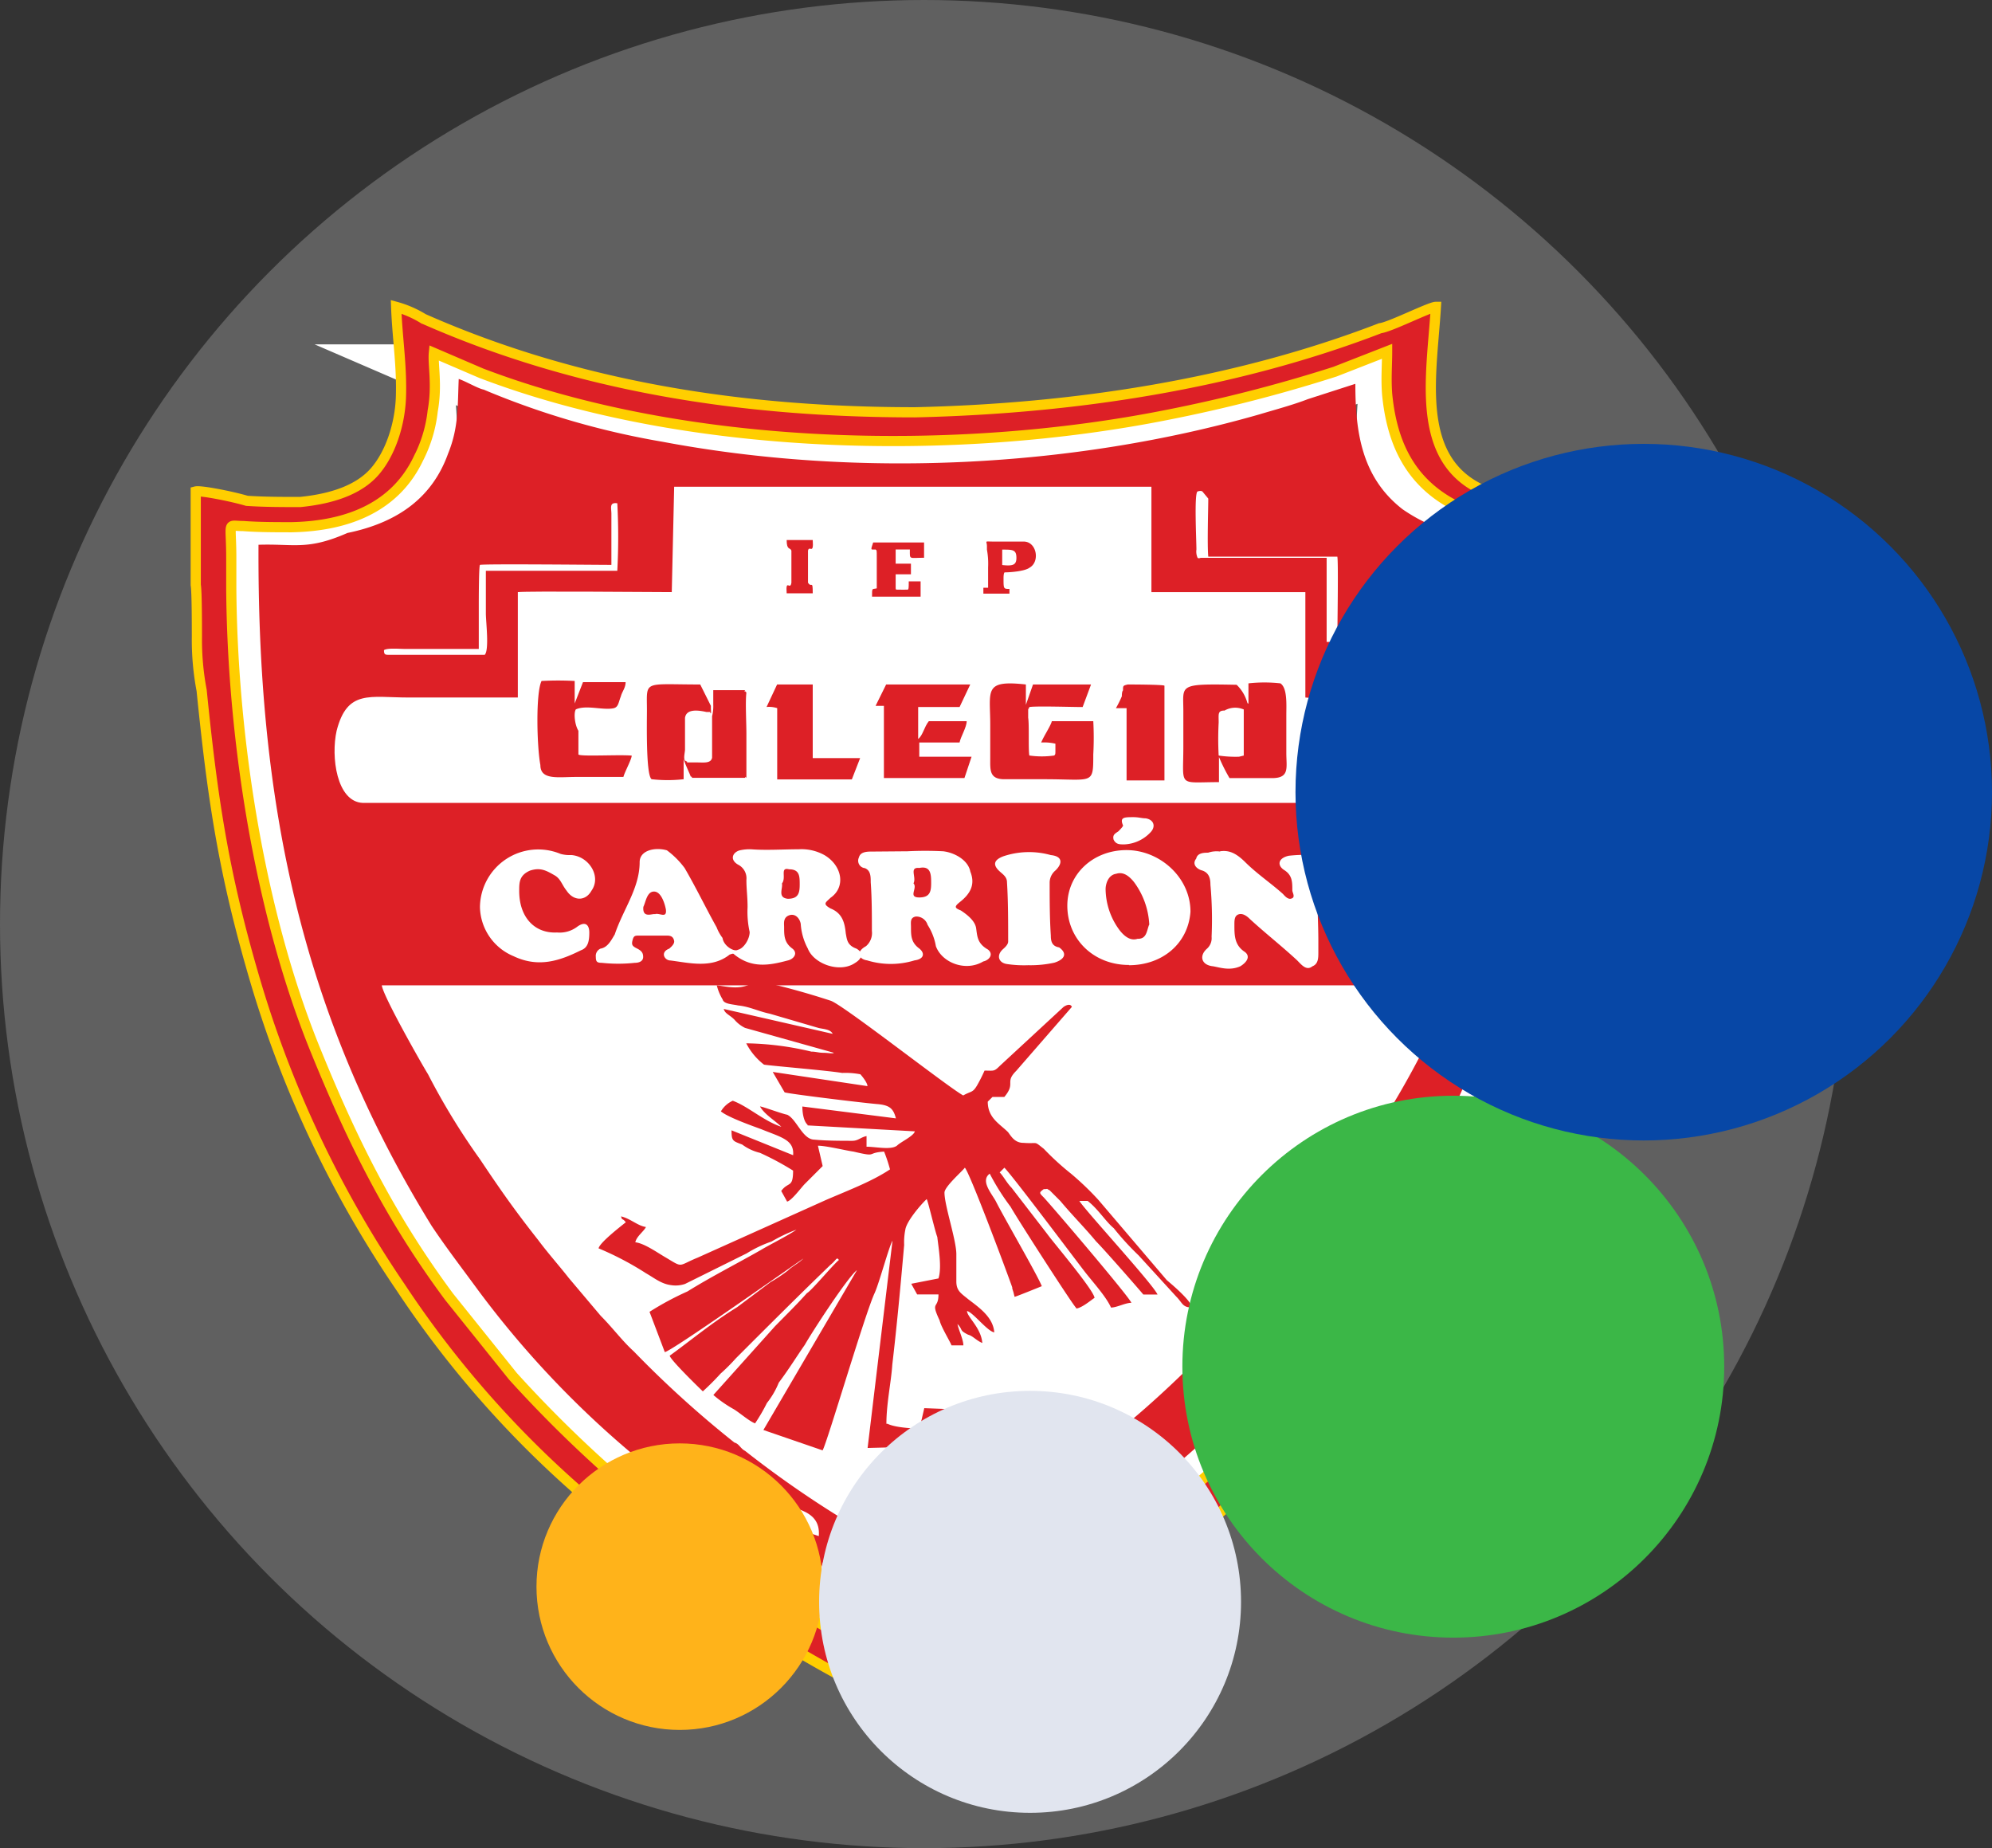 <?xml version="1.0" encoding="UTF-8" standalone="no"?>
<svg
   xmlns:dc="http://purl.org/dc/elements/1.1/"
   xmlns:cc="http://creativecommons.org/ns#"
   xmlns:rdf="http://www.w3.org/1999/02/22-rdf-syntax-ns#"
   xmlns:svg="http://www.w3.org/2000/svg"
   xmlns="http://www.w3.org/2000/svg"
   xmlns:sodipodi="http://sodipodi.sourceforge.net/DTD/sodipodi-0.dtd"
   xmlns:inkscape="http://www.inkscape.org/namespaces/inkscape"
   viewBox="0 0 391.3 363"
   version="1.1"
   id="svg66"
   sodipodi:docname="logo.svg"
   inkscape:version="1.0.1 (3bc2e813f5, 2020-09-07)">
  <rect x="0" y="0" width="391.3" height="363" fill="#333333" stroke="none"/>
  <sodipodi:namedview
     pagecolor="#ffffff"
     bordercolor="#666666"
     borderopacity="1"
     objecttolerance="10"
     gridtolerance="10"
     guidetolerance="10"
     inkscape:pageopacity="0"
     inkscape:pageshadow="2"
     inkscape:window-width="1920"
     inkscape:window-height="980"
     id="namedview68"
     showgrid="false"
     inkscape:zoom="1.5056924"
     inkscape:cx="137.41173"
     inkscape:cy="194.26424"
     inkscape:window-x="0"
     inkscape:window-y="0"
     inkscape:window-maximized="1"
     inkscape:current-layer="Capa_1-2" />
  <defs
     id="defs4">
    <style
       id="style2">.cls-1{fill:#606060;}.cls-2{fill:none;stroke:#fff;stroke-width:11px;}.cls-2,.cls-4{stroke-miterlimit:10;}.cls-3,.cls-4{fill:#dd2026;}.cls-4{stroke:#ffce00;stroke-width:2px;}.cls-5{fill:#fff;}.cls-6{fill:#ffb31a;}.cls-7{fill:#c1c0bd;}.cls-8{fill:#00ca45;}.cls-9{fill:#008ae7;}</style>
  </defs>
  <title
     id="title6">Recurso 1</title>
  <g
     id="Capa_2"
     data-name="Capa 2">
    <g
       id="Capa_1-2"
       data-name="Capa 1">
      <circle
         class="cls-1"
         cx="181.5"
         cy="181.5"
         r="181.5"
         id="circle8" />
      <path
         class="cls-2"
         d="M47,103.9v16.66c.22,1.05.22,7.38.22,9.28a47.1,47.1,0,0,0,.86,9.49C50,158.11,52,171.4,57.57,190.17a193.08,193.08,0,0,0,26.75,55.47A181.81,181.81,0,0,0,119.26,284c1.94,1.9,3.88,3.16,5.82,4.85s10.14,7.59,12.3,9.28l6.47,4.43a251.37,251.37,0,0,0,27.61,15.82A61.15,61.15,0,0,0,179,322c1.08,0,19-10.55,20.28-11.39,2.16-1.48,4.75-2.74,6.47-4.43,3.88-2.74,8.41-5.48,12.3-8.44,12.51-8.65,22.22-17.93,33.65-28.9l5-5.48a192.7,192.7,0,0,0,28.9-42.4,208.34,208.34,0,0,0,19.2-60.11,115.63,115.63,0,0,0,2.16-17.08L308,125.84h0V110.65l-.22-5.91c-2.59,0-6,.84-8.84.84-3.24,0-6,.21-9.49,0C267.66,103.48,272,85.13,272.84,71c-1.08,0-8.41,3.59-10.14,3.8-26.32,9.91-55.65,14.34-84.77,15-31.71,0-61.69-4.64-89.52-16.66a19.47,19.47,0,0,0-5-2.11c.22,5.69,1.08,10.55.86,16.24-.22,4.85-1.94,9.91-4.75,13.08S72,105.17,66,105.8c-3.24,0-6.47,0-9.71-.21C53.47,104.75,47.86,103.69,47,103.9Z"
         id="path10" />
      <path
         class="cls-3"
         d="M50.78,107c-.23,49.55,7.91,91.42,34,133.76,2.79,4.19,6,8.37,9.07,12.56a188.92,188.92,0,0,0,31.87,33.5c4,3,7.91,6.28,12.1,9.54,6.28,5.12,12.79,9.07,19.77,13.26,7.44,4.89,13.49,7.91,21.4,12.1,1.63.93,1.16.23,3.49-.93,23-12.56,45.83-28.85,63.27-46.76a245.85,245.85,0,0,0,27-33c18.84-29.78,27.92-59.32,31.87-94.45,1.16-9.54,1.16-19.77,1.16-29.78,0-3,0-7-.23-10.24-13.26,0-21.87-.93-30-6.51-8.14-6.28-9.31-15.35-9.31-24.66l-9.31,3c-3,1.16-6.51,2.09-9.54,3C210.83,91.87,168.49,94,130.1,86.76A159.3,159.3,0,0,1,95,76.52c-1.16-.23-3.49-1.63-4.89-2.09-.23,5.35,0,9.54-2.09,14.66-3,8.37-9.54,13.49-19.77,15.59C60.32,108.16,57.76,106.76,50.78,107Z"
         id="path12" />
      <path
         class="cls-4"
         d="M311.09,104.44c.93,30.94-.93,56.3-9.31,85.84-5.35,18.84-15.59,41.64-27.22,58.39-2.09,2.33-3,4.89-5.12,7A173.13,173.13,0,0,1,258,269.14c-8.37,9.54-22.1,22.56-32.8,30.24l-14.42,10.47c-3.49,2.33-12.1,7.91-15.59,10.24-2.79,1.63-5.35,3-8.14,4.89-1.63.93-2.79,1.63-4.19,2.33-2.79,1.16-2.33,2.09-4.19.93-2.79-1.63-6-2.79-8.37-4.19a298.79,298.79,0,0,1-31.4-19.54,246.4,246.4,0,0,1-38.15-34.2L88.23,254.71c-11.4-15.35-18.84-30.24-26.05-47.92-10.93-26.52-16.52-60.95-16.75-91.19v-6c0-7.44-.93-6.28,2.33-6.28,3,.23,6.51.23,9.54.23,11.4-.23,20.47-4.19,24.89-13.49A26.86,26.86,0,0,0,85,80.71c.93-5.12,0-9.07.23-11.4l9.31,4c40.24,15.35,93.05,16.52,134.92,8.14A294.16,294.16,0,0,0,262.24,73l10.24-4c0,2.79-.23,5.35,0,8.37,1.16,12.1,6.51,20.94,20.7,24.66,7.91,2.56,10.93,1.86,17.91,2.33ZM38.45,96.53V114.9c.23,1.16.23,8.14.23,10.24a53.09,53.09,0,0,0,.93,10.47c2.09,20.7,4.19,35.36,10.24,56.06a215,215,0,0,0,28.85,61.18,199,199,0,0,0,37.69,42.34c2.09,2.09,4.19,3.49,6.28,5.35s10.93,8.37,13.26,10.24l7,4.89a269.62,269.62,0,0,0,29.78,17.45,65.31,65.31,0,0,0,8.14,4c1.16,0,20.47-11.63,21.87-12.56,2.33-1.63,5.12-3,7-4.89,4.19-3,9.07-6,13.26-9.31,13.49-9.54,24-19.77,36.29-31.87l5.35-6a212.81,212.81,0,0,0,31.17-46.76,233.51,233.51,0,0,0,20.7-66.3,130.28,130.28,0,0,0,2.33-18.84l1.16-19.77h0V104l-.23-6.51c-2.79,0-6.51.93-9.54.93-3.49,0-6.51.23-10.24,0-23.5-2.33-18.84-22.56-17.91-38.15-1.16,0-9.07,4-10.93,4.19-28.38,10.93-60,15.82-91.42,16.52-34.2,0-66.53-5.12-96.54-18.38a20.75,20.75,0,0,0-5.35-2.33c.23,6.28,1.16,11.63.93,17.91-.23,5.35-2.09,10.93-5.12,14.42s-8.14,5.35-14.66,6c-3.49,0-7,0-10.47-.23C45.43,97.46,39.38,96.29,38.45,96.53Z"
         id="path14" />
      <path
         class="cls-5"
         d="M285.5,193.53H75c.23,2.09,7.91,15.59,9.07,17.45a134,134,0,0,0,10.24,16.75c4.19,6.28,7,10.24,11.4,15.82,2.09,2.79,4.19,5.12,6,7.44l6.28,7.44c2.33,2.33,4.19,4.89,6.51,7a205.09,205.09,0,0,0,19.77,17.91c.93.23,1.16,1.16,2.09,1.63a202.39,202.39,0,0,0,24.89,16.75c1.16.93,8.37,4.89,9.31,4.89,1.16,0,16.52-9.07,17.91-10.24,18.61-12.1,30.24-22.1,44.66-37.69a343.27,343.27,0,0,0,23.73-30.94l5.12-8.14a178.14,178.14,0,0,0,11.63-21.87,8.62,8.62,0,0,0,1.86-4.19Z"
         id="path16" />
      <path
         class="cls-3"
         d="M140.8,193.53a10.07,10.07,0,0,0,1.16,2.79c.23.93,2.09.93,3,1.16,2.33.23,4,1.16,6.28,1.63l9.54,2.79c.93.23,2.33.23,2.79,1.16l-21.4-4.89c.23.93,1.16,1.16,2.09,2.09a6.41,6.41,0,0,0,2.09,1.63l17.45,4.89c-.23.23-1.16,0-2.09,0s-1.4-.23-2.33-.23a58.4,58.4,0,0,0-12.79-1.63,12.45,12.45,0,0,0,3.49,4.19c1.4.23,12.56,1.16,15.35,1.63A15.4,15.4,0,0,1,169,211c.23.23,1.4,1.63,1.4,2.33l-18.61-2.79,2.33,4c.23.23,15.35,2.09,18.38,2.33,2.33.23,3,.93,3.49,2.79l-18.38-2.33c0,1.16.23,2.79.93,3.49.23.23,0,.23.23.23l20.94,1.16c-.23.93-2.79,2.09-3.49,2.79-1.16.93-4.19.23-6,.23v-2.09c-1.16.23-1.63.93-2.79.93-2.09,0-5.12,0-7.44-.23-2.33,0-3.49-4-5.35-4.89-1.16-.23-4.89-1.63-5.35-1.63.93,1.63,3,2.79,4.19,4-3.49-1.16-6.51-4-9.54-5.12a5.19,5.19,0,0,0-2.33,2.09c1.4,1.16,6,2.79,7.91,3.49,4,1.63,6.51,2.09,6.28,5.12l-12.1-4.89c0,2.09.23,2.09,2.09,2.79a9.6,9.6,0,0,0,3.49,1.63,55.08,55.08,0,0,1,6.51,3.49c0,3.49-.93,2.09-2.33,4l1.16,2.09c.93-.23,2.79-2.79,3.49-3.49l3.49-3.49-.93-4c1.63,0,5.35.93,7,1.16,4.89,1.16,2.33.23,6,0a30.56,30.56,0,0,1,1.16,3.49c-3.49,2.33-7.91,4-12.56,6L137.08,247c-4,1.63-2.79,2.09-6.28,0-1.63-.93-4.19-2.79-6-3,.23-1.16,1.63-2.09,2.09-3-1.63-.23-3-1.63-4.89-2.09.23.93.23.23.93,1.16-1.16.93-5.12,4-5.35,5.12a59.67,59.67,0,0,1,9.31,4.89c1.63.93,3,2.09,4.89,2.33a5.73,5.73,0,0,0,2.79-.23l12.1-6a23.83,23.83,0,0,1,4.89-2.33,31.53,31.53,0,0,1,4.89-2.33c-1.63,1.16-5.35,3-7,4-4.89,2.79-9.54,5.12-14.42,8.14a57.7,57.7,0,0,0-7.44,4l3,7.91c1.4-.23,23.5-15.82,27.22-18.38-.93.93-2.33,1.63-3,2.33a30.31,30.31,0,0,1-3.49,2.33l-6.51,4.89c-4.89,3-9.07,6.51-13.26,9.54.23.93,6,6.51,6.51,7a49.34,49.34,0,0,0,3.49-3.49,36.82,36.82,0,0,0,3-3c6.28-6.28,12.56-12.56,18.61-18.38,1.16-.93,1.16-1.63,1.63-.93-1.16.93-5.35,6-6.28,6.51-2.09,2.33-4,4.19-6.28,6.51l-12.1,13.49a24.15,24.15,0,0,0,4,2.79c1.16.7,3,2.33,4.19,2.79a35,35,0,0,0,2.33-4,16.13,16.13,0,0,0,2.33-4c2.09-2.79,3.49-5.12,5.12-7.44,1.16-2.09,8.37-13.26,10.24-14.66l-18.38,31.4,11.63,4c.93-1.63,8.37-27,10.24-30.94.93-2.09,2.79-9.07,3.49-10.24l-4.89,40.71L185.7,284a26.71,26.71,0,0,0,.23-4.19c.23-1.63,1.63-1.63,1.63-3l-6-.23-.93,4h0c-1.63,0-4.89-.23-6.28-.93h-.23c0-4,.93-8.14,1.16-11.63.93-7.91,1.63-15.59,2.33-23.5a12.29,12.29,0,0,1,.23-3c.23-1.63,3-4.89,4.19-6,.23.23,1.63,6.28,2.09,7.44.23,2.09.93,6,.23,8.14L179,252.15l1.16,2.09h4.19c0,3-1.63,1.16.23,5.12.23,1.16,2.09,4.19,2.33,4.89h2.33c0-1.16-.93-3-1.16-4.19,1.16,1.16.23,1.16,2.09,2.09.93.23,1.63,1.16,2.79,1.63-.23-3-3-5.12-3-6.28,1.16.23,4,4,5.35,4.19-.23-3-3-4.89-5.12-6.51-1.4-1.16-2.33-1.63-2.33-3.49v-5.35c0-2.79-2.33-9.54-2.33-12.1,0-1.16,3.49-4.19,4-4.89.93.93,7.91,19.54,9.31,23.5,0,.23,0,.23.23.93l.23.93c.23,0,5.35-2.09,5.35-2.09-.93-2.33-7.44-13.49-9.07-16.75-.93-1.63-3-4-1.16-5.35A44.74,44.74,0,0,0,198.5,237c1.16,2.09,11.63,18.38,12.79,19.77.23.23,0,.23.23.23,1.16-.23,2.79-1.63,3.49-2.09-.23-1.63-8.14-10.93-9.31-12.56l-7-9.07c-.93-.93-1.63-2.33-2.33-3l.93-.93c1.63,1.63,13.49,17.45,15.82,20.47,1.63,2.09,4.19,4.89,5.12,7,1.16,0,2.79-.93,4-.93-.23-.93-14.66-17.91-17.21-20.7-.93-.93-.93-.93,0-1.63,1.16,0,.23-.23,1.16.23l2.09,2.09c2.33,2.79,4.89,5.35,7,7.91,1.63,1.63,8.14,9.07,9.31,10.47h2.79c-.93-2.09-14.42-16.75-15.35-18.38h1.63c2.09,1.63,3.49,4,5.12,5.35a53.3,53.3,0,0,0,4.89,5.35l7.44,8.14c1.16,1.16,1.16,2.09,3,2.09,0-1.16-3.49-4.19-4.89-5.35l-13.49-15.82a56.82,56.82,0,0,0-5.35-5.12,53.3,53.3,0,0,1-5.35-4.89c-2.09-1.63-.93-.93-4-1.16-1.63,0-2.33-1.16-3-2.09-1.63-1.63-4-2.79-4-6l.93-.93h2.33c2.33-2.79,0-2.79,2.33-5.12l10.93-12.56s-.23-.93-1.63,0L196.4,209.35c-1.16,1.16-1.16.93-3,.93a31.15,31.15,0,0,1-1.4,2.79c-.93,1.63-1.16,1.16-2.79,2.09-3-1.63-23.73-17.91-26.05-18.61a150.76,150.76,0,0,0-14.66-4C145.92,194.7,142.9,193.77,140.8,193.53Z"
         id="path18" />
      <path
         class="cls-5"
         d="M132.43,95.6h93.75v20.7h30.24V137c1.4.23,18.38,0,21.4,0,9.07,0,12.56-1.16,14.19,6.51,1.16,5.12,0,13.49-5.35,14.19-3.49.23-7.44,0-10.93,0H71.25c-5.12-.23-6.28-9.07-5.12-14.19,2.09-8.14,6.51-6.51,14.19-6.51h21.4V116.3c2.09-.23,26.05,0,30.24,0l.47-20.7Z"
         id="path20" />
      <path
         class="cls-3"
         d="M244.32,139.33v9.07l-.93.23a22.57,22.57,0,0,1-4-.23,60.66,60.66,0,0,1,0-6.51c0-1.63-.23-2.33,1.16-2.33a4.21,4.21,0,0,1,3.72-.23Zm-4.89,9.31a34.8,34.8,0,0,0,2.09,4.19h8.37c3.49,0,2.79-2.09,2.79-4.89v-7.44c0-2.09.23-5.35-1.16-6.28a28.33,28.33,0,0,0-6.28,0v4c-.23-.23,0,.23-.23-.23a7.82,7.82,0,0,0-2.09-3.49c-11.63-.23-10.47,0-10.47,5.12v7c0,8.14-1.16,7,7,7v-5.35h0Z"
         id="path22" />
      <path
         class="cls-3"
         d="M214.32,134.44h-11.4l-1.4,4v-4c-8.37-.93-7,1.16-7,7.91v6.51c0,2.33-.23,4.19,2.79,4.19h7.91c9.54,0,9.54,1.16,9.54-4.89a60.44,60.44,0,0,0,0-6.51h-8.14c-.23.93-1.63,3-2.09,4.19a9.59,9.59,0,0,1,2.79.23v1.16c0,.93,0,.93-.23,1.16a17.1,17.1,0,0,1-4.89,0c-.23-1.16,0-6-.23-7.44V139.8c0-.93,0-.23.23-.93,1.4-.23,8.14,0,10.47,0Z"
         id="path24" />
      <path
         class="cls-3"
         d="M139.64,138.63l-2.09-4.19c-11.4,0-10.47-.93-10.47,5.12,0,2.09-.23,12.79.93,13.49a28.33,28.33,0,0,0,6.28,0v-4c.23.93,1.16,2.79,1.4,3.49.23,0,.23,0,.23.23h10.47c0-.23,0-.23.23,0v-8.61c0-2.33-.23-6.28,0-8.14l-.23-.23c-.23,0-.23,0,0-.23h-6.28v2.79a8.26,8.26,0,0,1-.23,2.33v8.14c-.23,1.16-1.63.93-3,.93h-1.16c-1.63,0-.23,0-.93-.23s-.23-1.63-.23-2.33V141c.23-1.63,2.09-1.63,4.19-1.16,1.63,0,.23,0,.93.23C139.64,138.86,139.64,139.8,139.64,138.63Z"
         id="path26" />
      <path
         class="cls-3"
         d="M190.59,134.44H174.07L172,138.63h1.63v14.19h15.82l1.4-4.19H180.58v-2.79h7.91c.23-1.16,1.4-3,1.4-4.19h-7.44c-.93,1.16-1.16,2.79-2.09,3.49v-6.28h8.14Z"
         id="path28" />
      <path
         class="cls-3"
         d="M113.12,139.33c2.09-.93,5.35.23,7.44-.23.93-.23.93-1.16,1.4-2.33.23-.93.93-1.63.93-2.79h-8.37l-1.63,4.19v-4.42a60.66,60.66,0,0,0-6.51,0c-1.16,2.33-.93,12.79-.23,16.52,0,3,3.49,2.33,7,2.33h9.31c.23-.93,1.63-3.49,1.63-4.19-2.33-.23-10.24.23-10.47-.23v-4.65C112.89,142.35,112.66,140,113.12,139.33Z"
         id="path30" />
      <path
         class="cls-3"
         d="M150.58,138.86a5.16,5.16,0,0,1,2.09.23v14h14.66l1.63-4.19h-9.31V134.44h-7Z"
         id="path32" />
      <path
         class="cls-3"
         d="M221.53,134.44c-.93.23-.93.23-.93,1.16-.23.23-.23.93-.23,1.16a21.62,21.62,0,0,1-1.16,2.33h2.09v14.19h7.44V134.68C228.51,134.44,221.53,134.44,221.53,134.44Z"
         id="path34" />
      <path
         class="cls-3"
         d="M172,107.93c.23.23.23,0,.23,1.63v6c-.93.23-.93-.23-.93,1.63h9.54v-3h-2.33c0,1.16,0,1.63-.23,1.63H177.1c-1.63,0-.93,0-1.16-.23v-2.79h3v-2.09h-3v-2.79h2.79c0,2.09-.23,1.63,2.79,1.63v-3h-10C171,108.16,171,107.93,172,107.93Z"
         id="path36" />
      <path
         class="cls-3"
         d="M196.87,110.95v-3c2.09,0,2.79,0,2.79,1.63,0,1.4-.7,1.63-2.79,1.4Zm-3-3a15.4,15.4,0,0,1,.23,3.49v4h-.93v1.16h5.12v-.93c-1.16,0-1.16,0-1.16-2.09,0-1.16.23-1.16.23-1.16,1.16,0,4-.23,4.89-.93,2.09-1.16,1.4-5.12-1.16-5.12h-5.82c-2.09,0-1.4-.23-1.4.93Z"
         id="path38" />
      <path
         class="cls-3"
         d="M155.46,108.16v6.28c-.23,1.63-1.16-.93-.93,2.09h5.12c0-2.79-.23-.93-.93-2.09v-6.28c.23-1.16,1.16.93.93-2.09h-5.12C154.53,108.16,155.23,107.46,155.46,108.16Z"
         id="path40" />
      <path
         class="cls-5"
         d="M178.26,309.38c.93,1.16,3,.93,4.89,1.63,1.4.93,2.09,2.79.23,4-2.09,2.09-8.37,1.63-8.37-2.09h2.79c.93.93,1.63,2.33,3.49.93,0-2.79-7.91-1.16-5.35-5.35,1.16-2.09,7.91-2.33,8.14,1.16-4,0-2.33,0-3-.23-1.4-1.16-2.56-1.16-2.79,0Z"
         id="path42" />
      <path
         class="cls-5"
         d="M195,305c-2.09-.23-2.09-1.16-3.49.23-.93,1.16.93,5.35,3.49,4,.93-.23.23-.23.93-1.63,0-.23,0-.23.23-.23H199c0,5.35-7.44,6.28-9.54,2.09-1.63-2.79-.93-4.89,1.63-6,2.79-1.63,4.19-1.16,6.51.23-.93,1.16-.93.7-2.56,1.4Z"
         id="path44" />
      <path
         class="cls-5"
         d="M169.65,304.26l2.79.93a18.35,18.35,0,0,1-2.09,5.35c-.93,2.09-2.79,2.79-5.35,2.09-6.51-1.63-3-5.35-2.09-9.54l3,.93c0,2.33-3.49,6.51-.23,7,2.79,0,2.33-4.89,4-6.75Z"
         id="path46" />
      <path
         class="cls-5"
         d="M199.66,301.7a5.16,5.16,0,0,0,6.28,4c2.33-.23,5.35-2.33,4.89-5.12-1.86-7.21-12.56-4-11.17,1.16Z"
         id="path48" />
      <ellipse
         class="cls-3"
         cx="205.01"
         cy="301.01"
         rx="3.02"
         ry="2.56"
         id="ellipse50" />
      <path
         class="cls-5"
         d="M156.16,302.87c-1.16.23-2.33.93-3,0-2.09-2.09,4.19-7.44,4.89-2.09l2.79.93c.23-2.79-1.16-4.19-3.49-5.12-3-1.16-5.12.93-6.28,2.33-3,4.19,3.49,9.07,7.44,6l-2.33-2.09Z"
         id="path52" />
      <path
         class="cls-5"
         d="M236.18,96.53h0s-.23-.23-.93,0-.23,9.54-.23,11.4a3,3,0,0,0,.23,1.63h.23c1.16.23-1.16,0,.23,0h24.89v16.52l19.54.23h.47c.23,0,.23.23.23-.23v-.23H262.7c0-2.09.23-15.59,0-16.52H237.35c-.23-2.33,0-9.31,0-11.4l-1.16-1.4ZM120.1,110.95c-3,0-24.66-.23-25.82,0-.23.23-.23,7.44-.23,8.14v8.37H79.62c-1.16,0-3.49-.23-4.19.23,0,.93.23.93,1.16.93H95.21c.93-.93.23-6.51.23-8.14v-8.37h25.82a126,126,0,0,0,0-13.26c-1.63-.23-1.16.93-1.16,2.09v10Zm26.75,67.23c0-2.09-.23-3.49-.23-5.35a3,3,0,0,0-1.63-3c-1.63-.93-1.16-2.33.23-2.79a8.73,8.73,0,0,1,2.33-.23c3,.23,6.28,0,9.31,0a9.27,9.27,0,0,1,5.12,1.16c3.49,2.09,4.19,6.28,1.16,8.37-.93.93-1.63,1.16,0,2.09,2.33.93,2.79,2.79,3,4.89.23,1.16.23,2.33,2.09,3,1.63.93.93,2.09-.23,2.79-3,2.09-8.14.23-9.31-2.79a11.85,11.85,0,0,1-1.4-4.89c-.23-1.16-1.16-2.09-2.33-1.63s-.93,1.63-.93,2.33c0,1.63,0,3,1.63,4.19,1.16.93.23,2.09-.93,2.33-3.49.93-7,1.63-10.47-1.16-.23-.23-.23-.23-.93,0-3.49,2.79-7.91,1.63-11.63,1.16-1.16,0-2.09-1.63-.23-2.33.23-.23,1.16-.93.93-1.63-.23-.93-.93-.93-1.63-.93h-5.12c-.93,0-1.16,0-1.4.93s0,1.16.93,1.63,1.16.93,1.16,1.63c0,.93-.93,1.16-1.63,1.16a30.48,30.48,0,0,1-6.51,0c-.93,0-1.16-.23-1.16-1.16a1.56,1.56,0,0,1,.93-1.63c1.4-.23,2.09-1.63,2.79-2.79,1.63-4.89,4.89-9.07,4.89-14.19,0-2.33,3-3,5.35-2.33a16.53,16.53,0,0,1,3.49,3.49c2.33,4,4.19,7.91,6.28,11.63a8.37,8.37,0,0,0,1.16,2.09c.23,1.63,2.33,2.79,3,2.33,1.16-.23,2.33-2.09,2.33-3.49A18.25,18.25,0,0,1,146.85,178.18Zm6.75-4.65c.23.93-.93,2.79,1.16,3,2.09,0,2.33-1.16,2.33-2.79s0-3-2.09-3C153.13,170.27,154.53,172.36,153.6,173.53Zm-24.89,6c.93-.23,2.33.93,2.09-.93-.23-1.16-.93-3.49-2.33-3.49s-1.63,2.09-2.09,3C126.15,180.51,128.24,179.34,128.71,179.57Zm49.55-12.33a69.78,69.78,0,0,1,7,0c2.09.23,4.89,1.63,5.35,4,.93,2.33.23,4.19-2.09,6-1.16.93-.93,1.16.23,1.63,1.4.93,2.79,2.09,3,3.49.23,1.63.23,3,2.33,4.19,1.16.93.23,2.09-.93,2.33-3.49,2.09-8.14.23-9.31-3a11.26,11.26,0,0,0-1.63-4.19,2.31,2.31,0,0,0-2.33-1.63c-1.16.23-.93,1.16-.93,2.09,0,1.63,0,3,1.63,4.19,1.16.93.93,2.09-.93,2.33a15.86,15.86,0,0,1-9.31,0c-1.63-.23-2.33-1.63-.23-2.79a3.4,3.4,0,0,0,1.16-3c0-3,0-6.51-.23-9.54,0-1.16,0-2.33-1.16-2.79a1.46,1.46,0,0,1-1.16-2.09c.23-.93,1.16-1.16,2.33-1.16Zm1.16,6.28c.93.93-1.16,2.79,1.16,2.79,2.09,0,2.33-1.16,2.33-2.79s0-3.49-2.33-3C178.49,170.27,180.12,172.36,179.42,173.53Zm60.25-6.28c1.63-.23,3,.23,4.89,2.09,2.33,2.33,5.12,4.19,7.44,6.28.23.23.93,1.16,1.63.93.93-.23.23-1.16.23-1.63,0-1.63,0-3-1.63-4-1.4-.93-1.16-2.33.93-2.79a28.35,28.35,0,0,1,6.28,0c2.09.23,2.33,2.09.93,2.79-1.63.93-1.63,2.33-1.63,3.49,0,3.49.23,7,.23,10.47V187c0,1.16,0,2.33-1.16,2.79-1.16.93-2.09-.23-3-1.16-3-2.79-6.28-5.35-9.31-8.14-.23-.23-1.16-1.16-2.09-.93s-.93,1.16-.93,2.09c0,2.09,0,4,2.09,5.35,1.16.93.23,2.09-.93,2.79-2.09.93-4,.23-5.35,0-2.33-.23-2.79-2.09-1.16-3.49A2.77,2.77,0,0,0,238,184a76,76,0,0,0-.23-10.24c0-1.16-.23-2.33-1.63-2.79-.93-.23-2.09-1.16-1.16-2.33.23-1.16,1.63-1.16,2.33-1.16A5.22,5.22,0,0,1,239.67,167.25Zm-17.91,22.33c-7,0-12.1-5.12-12.1-11.63,0-6.28,5.12-10.93,11.63-10.93s12.56,5.35,12.56,12.1C233.39,185.39,228.27,189.58,221.76,189.58Zm4-7.91a15.27,15.27,0,0,0-3-8.37c-.93-1.16-2.09-2.09-3.49-1.63-1.63.23-2.09,2.09-2.09,3a13.74,13.74,0,0,0,2.79,8.14c.93,1.16,2.09,2.09,3.49,1.63C225.25,184.46,225.25,182.83,225.71,181.67ZM94.28,178.18a11.45,11.45,0,0,1,15.82-10.47,6.44,6.44,0,0,0,2.09.23c3.49.23,6,4.19,4,7-1.16,2.09-3.49,2.09-4.89,0-.93-1.16-1.16-2.33-2.33-3-1.63-.93-2.79-1.63-4.89-.93-2.09.93-2.09,2.33-2.09,4,0,5.12,3,8.37,7.44,8.14a5.72,5.72,0,0,0,4-1.16c1.63-1.16,2.33-.23,2.33,1.16,0,1.63-.23,3-1.63,3.49-4.19,2.09-8.37,3.49-13.26,1.16A10.69,10.69,0,0,1,94.28,178.18ZM202,189.58a22.62,22.62,0,0,1-4.19-.23c-1.63-.23-2.09-1.63-.93-2.79.23-.23,1.16-.93,1.16-1.63,0-4,0-7.91-.23-11.63,0-1.16-.93-1.63-1.63-2.33-1.16-1.16-.93-2.09.93-2.79a15.87,15.87,0,0,1,9.31-.23c2.33.23,2.33,1.63.93,3a3.14,3.14,0,0,0-1.16,2.33c0,3.49,0,7,.23,10.47,0,1.16.23,2.09,1.63,2.33,1.63,1.16,1.16,2.33-.93,3A21.82,21.82,0,0,1,202,189.58Zm20.7-29.08c.93,0,1.63.23,2.33.23,1.63.23,2.09,1.63.93,2.79a7.47,7.47,0,0,1-5.12,2.33c-.93,0-1.63,0-2.09-.93-.23-.93.23-1.16.93-1.63.23-.23.93-.93.93-1.16C219.9,160.5,220.83,160.5,222.69,160.5Z"
         id="path54" />
      <circle
         class="cls-6"
         cx="133.523"
         cy="311.639"
         r="28.14"
         id="circle56" />
      <circle
         class="cls-7"
         cx="202.344"
         cy="314.623"
         r="41.44"
         id="circle58"
         style="fill:#e1e5ef;fill-opacity:1" />
      <circle
         class="cls-8"
         cx="285.478"
         cy="268.433"
         r="53.22"
         id="circle60"
         style="fill:#3bb747;fill-opacity:1" />
      <circle
         class="cls-9"
         cx="322.89"
         cy="155.59"
         id="circle62"
         r="68.41"
         style="fill:#0747a6;fill-opacity:1" />
    </g>
  </g>
</svg>
